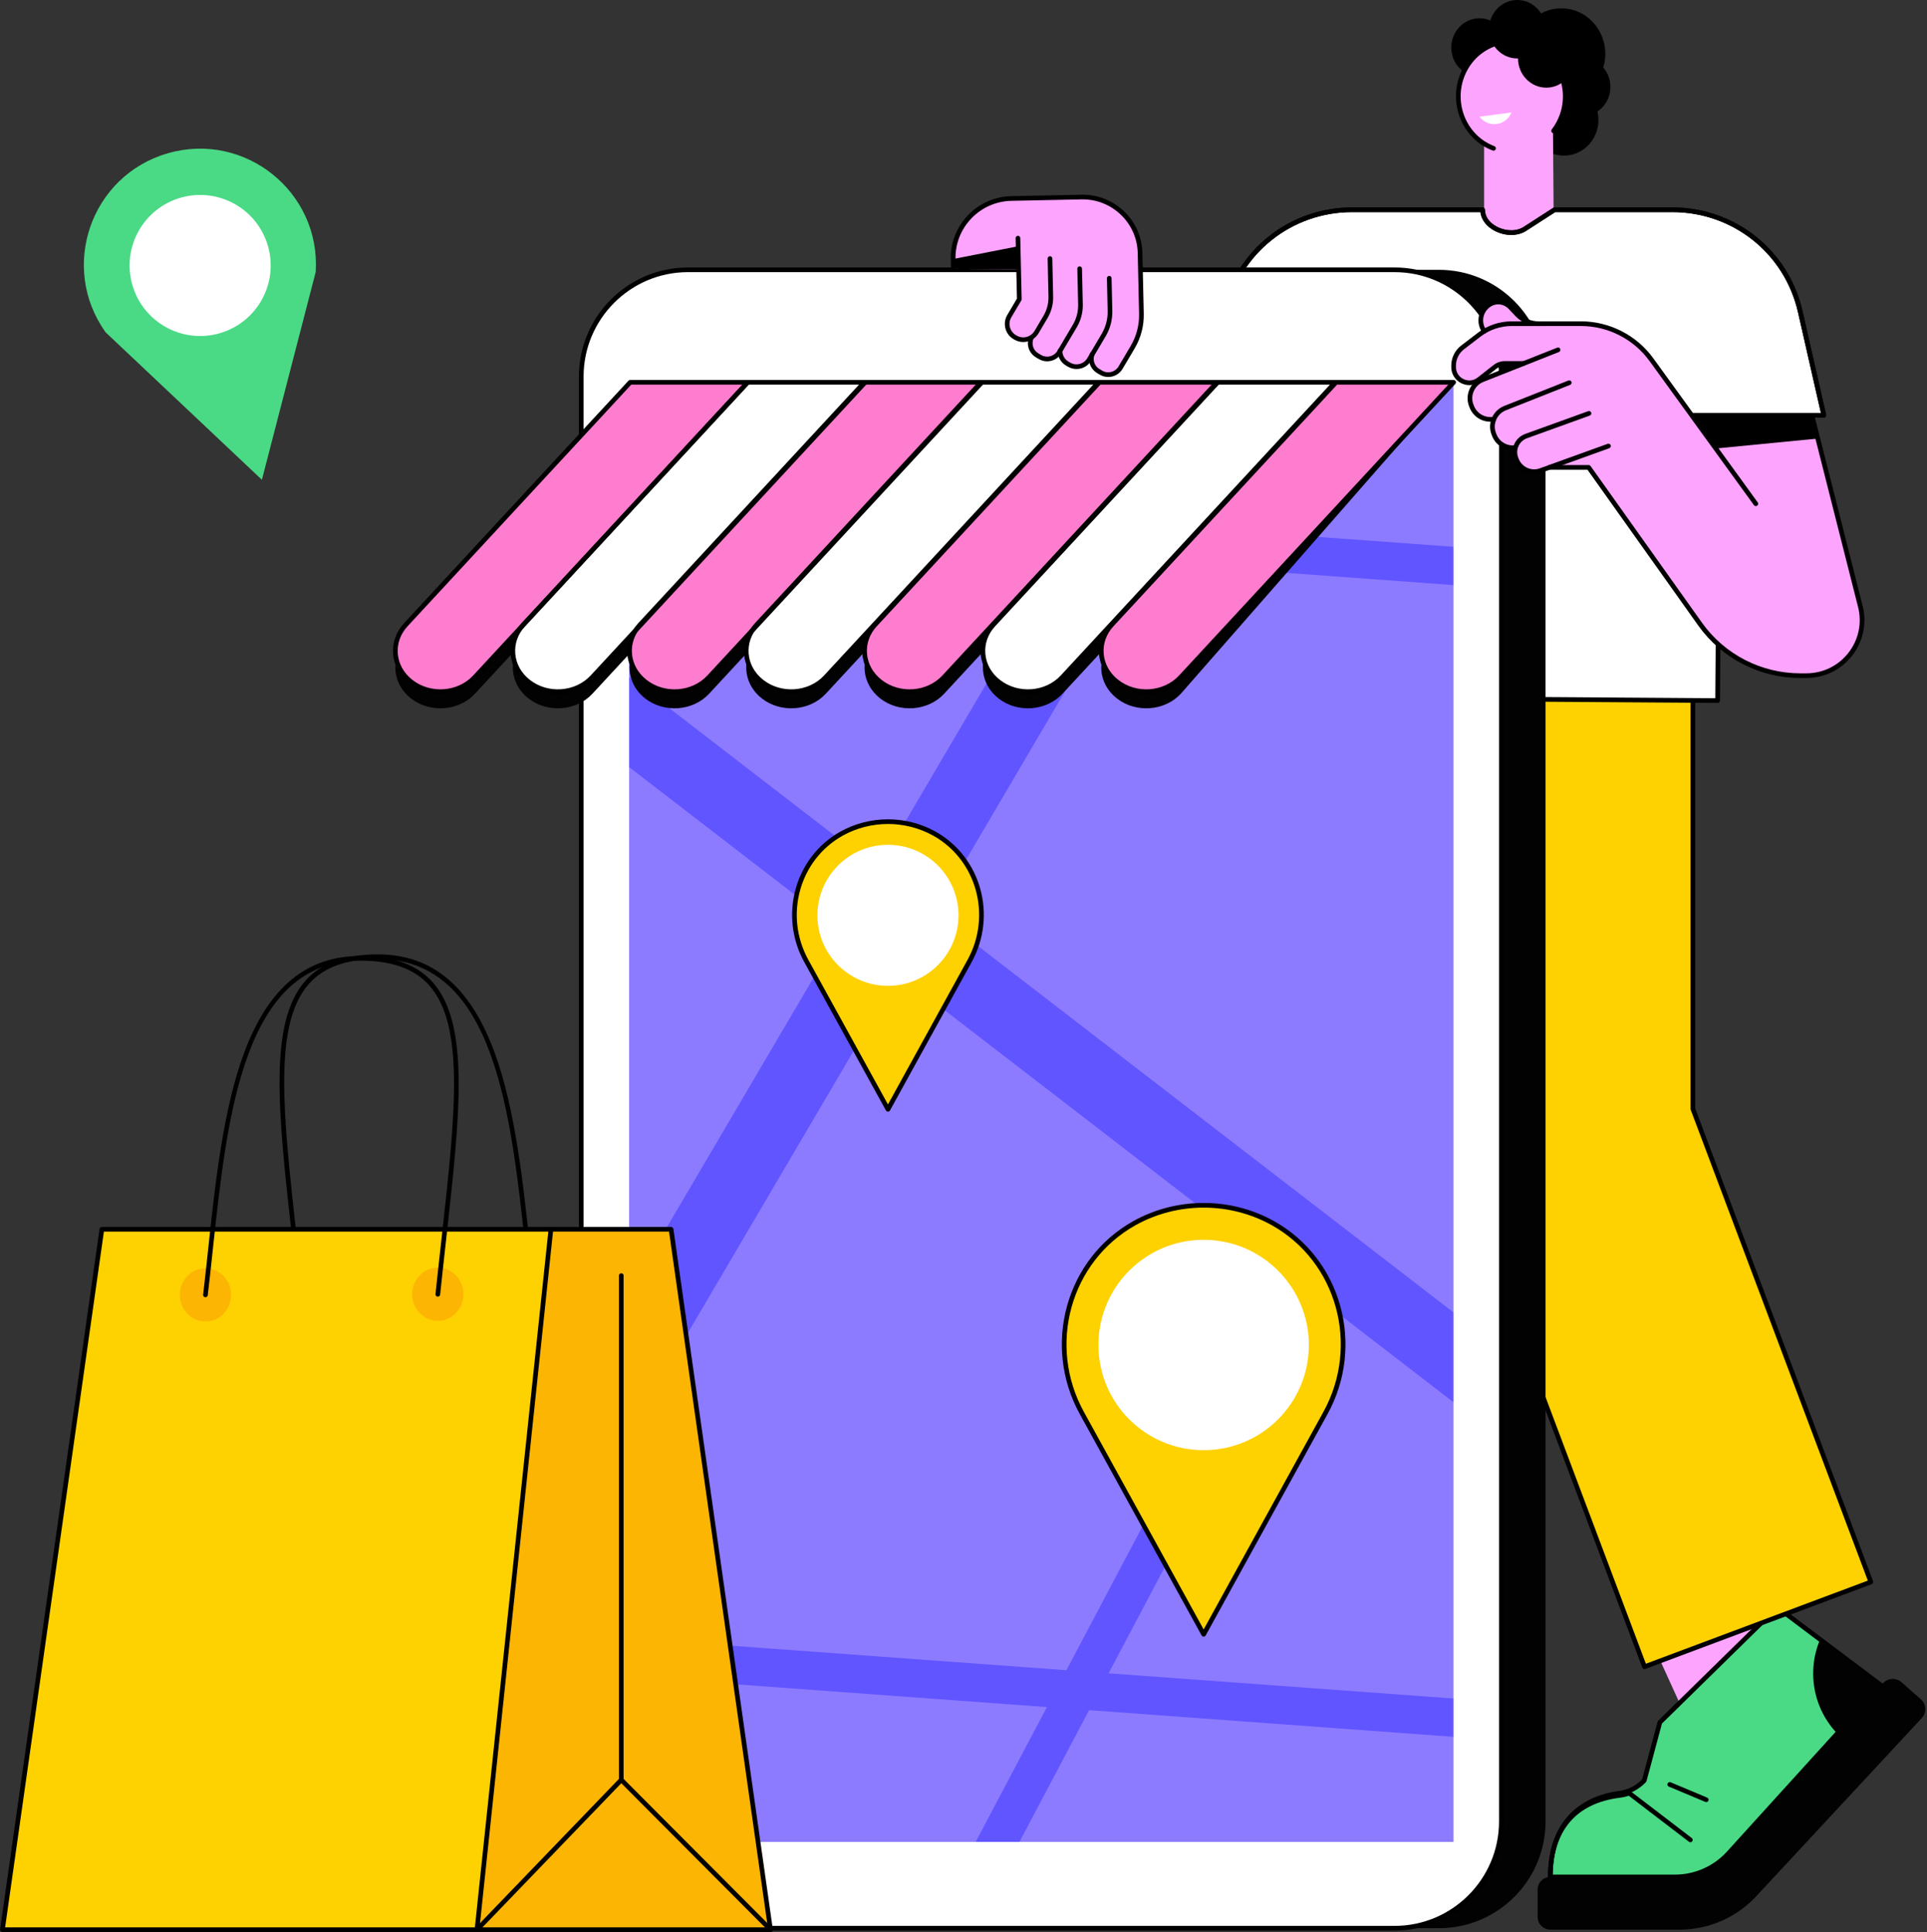 <?xml version="1.0" encoding="UTF-8"?><svg xmlns="http://www.w3.org/2000/svg" xmlns:xlink="http://www.w3.org/1999/xlink" height="1830.2" preserveAspectRatio="xMidYMid meet" version="1.0" viewBox="338.3 335.0 1824.9 1830.2" width="1824.9" zoomAndPan="magnify"><rect x="338.3" y="335.0" width="1824.9" height="1830.2" fill="#333333" stroke="none"/><g><g id="change1_1"><path d="M 1712.684 379.996 C 1712.684 395.277 1724.66 407.676 1739.43 407.676 C 1754.215 407.676 1766.191 395.277 1766.191 379.996 C 1766.191 364.711 1754.215 352.312 1739.43 352.312 C 1724.66 352.312 1712.684 364.711 1712.684 379.996"/></g><g id="change1_2"><path d="M 1775.207 385.992 C 1775.207 409.797 1793.855 429.094 1816.867 429.094 C 1839.883 429.094 1858.543 409.797 1858.543 385.992 C 1858.543 362.168 1839.883 342.875 1816.867 342.875 C 1793.855 342.875 1775.207 362.168 1775.207 385.992"/></g><g id="change1_3"><path d="M 1786.789 448.625 C 1786.789 467.277 1801.398 482.387 1819.438 482.387 C 1837.449 482.387 1852.055 467.277 1852.055 448.625 C 1852.055 429.977 1837.449 414.855 1819.438 414.855 C 1801.398 414.855 1786.789 429.977 1786.789 448.625"/></g><g id="change1_4"><path d="M 1809.871 417.352 C 1809.871 432.641 1821.848 445.031 1836.633 445.031 C 1851.406 445.031 1863.383 432.641 1863.383 417.352 C 1863.383 402.062 1851.406 389.672 1836.633 389.672 C 1821.848 389.672 1809.871 402.062 1809.871 417.352"/></g><g id="change2_1"><path d="M 1817.586 444.156 C 1827.141 416.953 1813.582 386.898 1787.293 377.004 C 1761.02 367.113 1731.957 381.141 1722.391 408.344 C 1712.84 435.535 1726.395 465.605 1752.684 475.496 C 1778.961 485.391 1808.02 471.363 1817.586 444.156" fill="#fda4ff"/></g><g id="change2_2"><path d="M 1743.785 466.613 L 1743.785 583.34 L 1809.594 533.848 L 1809.016 458.801 L 1743.785 466.613" fill="#fda4ff"/></g><g id="change3_1"><path d="M 1769.711 441.504 C 1766.035 450.395 1756.25 454.879 1747.348 451.531 C 1744.102 450.309 1741.41 448.188 1739.43 445.559 C 1749.215 444.223 1759.559 442.832 1769.711 441.504" fill="#fff"/></g><g id="change1_5"><path d="M 1752.68 477.719 C 1752.418 477.719 1752.156 477.664 1751.906 477.574 C 1724.543 467.277 1710.367 435.891 1720.297 407.613 C 1725.211 393.645 1735.129 382.586 1748.234 376.473 C 1760.883 370.578 1775.035 370.031 1788.078 374.945 C 1815.426 385.227 1829.605 416.613 1819.672 444.895 C 1817.699 450.5 1814.891 455.672 1811.336 460.301 C 1810.594 461.266 1809.207 461.438 1808.227 460.691 C 1807.262 459.945 1807.078 458.562 1807.836 457.594 C 1811.102 453.348 1813.676 448.578 1815.492 443.43 C 1824.641 417.398 1811.637 388.535 1786.508 379.086 C 1774.59 374.59 1761.668 375.102 1750.117 380.484 C 1738.094 386.09 1728.988 396.242 1724.477 409.074 C 1715.332 435.105 1728.332 463.973 1753.461 473.434 C 1754.598 473.863 1755.188 475.129 1754.754 476.281 C 1754.414 477.168 1753.566 477.719 1752.68 477.719"/></g><g id="change1_6"><path d="M 1775.902 390.359 C 1775.902 405.648 1787.891 418.039 1802.668 418.039 C 1817.43 418.039 1829.414 405.648 1829.414 390.359 C 1829.414 375.07 1817.43 362.68 1802.668 362.68 C 1787.891 362.68 1775.902 375.07 1775.902 390.359"/></g><g id="change1_7"><path d="M 1748.457 362.68 C 1748.457 377.969 1760.422 390.363 1775.207 390.363 C 1789.977 390.363 1801.957 377.969 1801.957 362.68 C 1801.957 347.395 1789.977 335 1775.207 335 C 1760.422 335 1748.457 347.395 1748.457 362.68"/></g><g id="change2_3"><path d="M 2039.195 1927.312 L 1939.898 1972.34 L 1888.008 1858.402 L 1987.301 1813.363 L 2039.195 1927.312" fill="#fda4ff"/></g><g id="change4_1"><path d="M 2021.391 1857.379 L 2119.719 1931.316 L 1975.344 2090.391 C 1962.352 2104.707 1943.883 2112.879 1924.52 2112.879 L 1806.492 2112.879 C 1806.492 2049.957 1849.383 2036.438 1871.605 2033.66 C 1880.723 2032.52 1889.148 2028.219 1895.43 2021.527 L 1910.242 1966.406 L 2021.391 1857.379" fill="#4ada85"/></g><g id="change1_8"><path d="M 1895.426 2021.531 L 1895.449 2021.531 Z M 1808.723 2110.66 L 1924.52 2110.66 C 1943.215 2110.66 1961.152 2102.73 1973.703 2088.902 L 2116.434 1931.629 L 2021.582 1860.301 L 1912.203 1967.562 L 1897.559 2022.102 C 1897.469 2022.449 1897.285 2022.781 1897.039 2023.039 C 1890.398 2030.109 1881.469 2034.66 1871.859 2035.859 C 1848.57 2038.77 1809.672 2052.391 1808.723 2110.66 Z M 1924.52 2115.09 L 1806.484 2115.09 C 1805.273 2115.09 1804.285 2114.102 1804.285 2112.879 C 1804.285 2046.969 1851.16 2033.988 1871.312 2031.473 C 1879.711 2030.422 1887.547 2026.5 1893.434 2020.41 L 1908.09 1965.832 C 1908.195 1965.449 1908.402 1965.102 1908.676 1964.832 L 2019.84 1855.801 C 2020.633 1855.039 2021.844 1854.961 2022.715 1855.621 L 2121.043 1929.551 C 2121.535 1929.922 2121.848 1930.488 2121.902 1931.109 C 2121.965 1931.73 2121.758 1932.352 2121.34 1932.812 L 1976.984 2091.871 C 1963.586 2106.629 1944.465 2115.09 1924.52 2115.09"/></g><g id="change1_9"><path d="M 1806.496 2115.09 C 1805.27 2115.09 1804.289 2114.098 1804.289 2112.879 C 1804.289 2054.188 1841.152 2037.258 1872.102 2033.391 C 1874.918 2033.039 1877.715 2032.359 1880.387 2031.367 C 1881.531 2030.949 1882.789 2031.531 1883.227 2032.68 C 1883.645 2033.82 1883.066 2035.098 1881.91 2035.52 C 1878.93 2036.629 1875.809 2037.387 1872.645 2037.789 C 1830.809 2043.008 1808.703 2068.98 1808.703 2112.879 C 1808.703 2114.098 1807.711 2115.09 1806.496 2115.09"/></g><g id="change5_1"><path d="M 1806.488 2112.879 L 1924.523 2112.879 C 1943.887 2112.879 1962.348 2104.711 1975.34 2090.391 L 2119.719 1931.32 L 2121.762 1929.07 C 2126.207 1924.461 2133.441 1923.969 2138.484 1927.93 L 2156.852 1944.109 C 2162.57 1948.609 2163.223 1957.02 2158.273 1962.348 L 2001.496 2131.129 C 1982.746 2151.32 1956.43 2162.789 1928.836 2162.789 L 1806.488 2162.789 C 1799.84 2162.789 1794.465 2157.41 1794.465 2150.781 L 1794.465 2124.879 C 1794.465 2118.25 1799.84 2112.879 1806.488 2112.879" fill="#020202"/></g><g id="change5_2"><path d="M 2078.195 1977.07 C 2064.07 1962.238 2055.41 1942.199 2055.41 1920.137 C 2055.41 1908.688 2057.738 1897.789 2061.953 1887.879 L 2119.719 1931.316 L 2078.195 1977.07" fill="#020202"/></g><g id="change1_10"><path d="M 1939.09 2079.98 C 1938.625 2079.98 1938.148 2079.832 1937.754 2079.531 L 1880.02 2035.359 C 1879.055 2034.621 1878.875 2033.23 1879.613 2032.262 C 1880.363 2031.289 1881.734 2031.109 1882.711 2031.852 L 1940.434 2076.012 C 1941.414 2076.75 1941.59 2078.141 1940.852 2079.109 C 1940.422 2079.68 1939.758 2079.98 1939.09 2079.98"/></g><g id="change1_11"><path d="M 1954.148 2041.98 C 1953.871 2041.98 1953.582 2041.918 1953.297 2041.797 L 1918.723 2027.297 C 1917.582 2026.828 1917.055 2025.527 1917.523 2024.398 C 1918.004 2023.277 1919.301 2022.75 1920.43 2023.219 L 1955.012 2037.719 C 1956.141 2038.199 1956.668 2039.488 1956.188 2040.617 C 1955.84 2041.469 1955.023 2041.98 1954.148 2041.98"/></g><g id="change6_1"><path d="M 2110.035 1833.48 L 1941.477 1385.398 L 1941.477 984.152 L 1721.387 984.152 L 1721.387 1450.348 L 1895.691 1913.758 L 2110.035 1833.48" fill="#fed101"/></g><g id="change1_12"><path d="M 1723.586 1449.949 L 1896.977 1910.91 L 2107.168 1832.18 L 1939.414 1386.18 C 1939.324 1385.93 1939.273 1385.668 1939.273 1385.398 L 1939.273 986.363 L 1723.586 986.363 Z M 1895.691 1915.969 C 1894.797 1915.969 1893.957 1915.422 1893.621 1914.539 L 1719.309 1451.129 C 1719.219 1450.879 1719.168 1450.621 1719.168 1450.352 L 1719.168 984.145 C 1719.168 982.926 1720.164 981.941 1721.383 981.941 L 1941.477 981.941 C 1942.707 981.941 1943.707 982.926 1943.707 984.145 L 1943.707 1385 L 2112.105 1832.699 C 2112.301 1833.25 2112.273 1833.859 2112.043 1834.391 C 2111.797 1834.93 2111.355 1835.34 2110.797 1835.551 L 1896.469 1915.828 C 1896.211 1915.93 1895.953 1915.969 1895.691 1915.969"/></g><g id="change3_2"><path d="M 2065.473 728.32 L 1898.637 728.32 L 1966.215 823.457 L 1964.922 998.594 L 1697.156 996.793 L 1475.406 728.32 L 1497.695 630.293 C 1510.543 573.805 1560.863 533.695 1618.922 533.695 L 1742.344 533.695 C 1742.344 551.195 1768.738 561.434 1783.086 551.375 L 1810.48 533.695 L 1921.965 533.695 C 1980.012 533.695 2030.344 573.805 2043.18 630.293 L 2065.473 728.32" fill="#fff"/></g><g id="change1_13"><path d="M 1698.211 994.574 L 1962.723 996.363 L 1964.004 824.156 L 1896.832 729.594 C 1896.348 728.922 1896.285 728.035 1896.668 727.301 C 1897.047 726.562 1897.809 726.105 1898.633 726.105 L 2062.711 726.105 L 2041.031 630.785 C 2028.332 574.918 1979.367 535.91 1921.961 535.91 L 1811.141 535.91 L 1784.281 553.223 C 1776.344 558.793 1764.102 558.996 1753.887 553.695 C 1746.074 549.633 1741.113 543.102 1740.277 535.91 L 1618.922 535.91 C 1561.52 535.91 1512.555 574.918 1499.855 630.785 L 1477.809 727.754 Z M 1964.93 1000.805 L 1964.918 1000.805 L 1697.156 998.992 C 1696.496 998.992 1695.887 998.699 1695.469 998.191 L 1473.711 729.734 C 1473.266 729.203 1473.086 728.504 1473.254 727.832 L 1495.527 629.797 C 1508.711 571.91 1559.441 531.48 1618.922 531.48 L 1742.355 531.48 C 1743.574 531.48 1744.562 532.469 1744.562 533.699 C 1744.562 540.156 1748.699 546.008 1755.93 549.762 C 1764.707 554.34 1775.109 554.254 1781.809 549.559 L 1809.285 531.836 C 1809.641 531.609 1810.062 531.48 1810.48 531.48 L 1921.961 531.48 C 1981.445 531.48 2032.188 571.91 2045.344 629.797 L 2067.633 727.832 C 2067.785 728.492 2067.621 729.176 2067.203 729.695 C 2066.785 730.23 2066.148 730.535 2065.477 730.535 L 1902.922 730.535 L 1968.023 822.176 C 1968.289 822.559 1968.43 823 1968.43 823.469 L 1967.137 998.609 C 1967.125 999.828 1966.133 1000.805 1964.93 1000.805"/></g><g id="change1_14"><path d="M 2065.465 730.539 C 2064.461 730.539 2063.547 729.84 2063.309 728.812 L 2041.031 630.785 C 2028.332 574.926 1979.359 535.914 1921.953 535.914 L 1811.125 535.914 L 1784.281 553.23 C 1776.34 558.801 1764.098 559.004 1753.883 553.699 C 1746.07 549.629 1741.109 543.094 1740.27 535.914 L 1618.926 535.914 C 1561.504 535.914 1512.547 574.926 1499.848 630.785 L 1477.559 728.812 C 1477.293 730.004 1476.113 730.754 1474.906 730.488 C 1473.715 730.207 1472.98 729.027 1473.246 727.836 L 1495.535 629.809 C 1508.703 571.918 1559.426 531.488 1618.926 531.488 L 1742.352 531.488 C 1743.57 531.488 1744.559 532.477 1744.559 533.707 C 1744.559 540.164 1748.695 546.012 1755.926 549.77 C 1764.703 554.336 1775.109 554.258 1781.805 549.566 L 1809.285 531.84 C 1809.641 531.613 1810.059 531.488 1810.477 531.488 L 1921.953 531.488 C 1981.441 531.488 2032.176 571.918 2045.344 629.809 L 2067.633 727.836 C 2067.898 729.027 2067.152 730.207 2065.957 730.488 C 2065.793 730.523 2065.629 730.539 2065.465 730.539"/></g><g id="change5_3"><path d="M 1700.824 2161.43 L 1031.73 2161.43 C 975.875 2161.43 930.594 2116.152 930.594 2060.289 L 930.594 691.711 C 930.594 635.844 975.875 590.57 1031.73 590.57 L 1700.824 590.57 C 1756.676 590.57 1801.965 635.844 1801.965 691.711 L 1801.965 2060.289 C 1801.965 2116.152 1756.676 2161.43 1700.824 2161.43" fill="#020202"/></g><g id="change3_3"><path d="M 1658.969 2161.43 L 989.883 2161.43 C 934.023 2161.43 888.742 2116.152 888.742 2060.289 L 888.742 691.711 C 888.742 635.844 934.023 590.57 989.883 590.57 L 1658.969 590.57 C 1714.832 590.57 1760.109 635.844 1760.109 691.711 L 1760.109 2060.289 C 1760.109 2116.152 1714.832 2161.43 1658.969 2161.43" fill="#fff"/></g><g id="change1_15"><path d="M 989.883 592.773 C 935.336 592.773 890.961 637.152 890.961 691.699 L 890.961 2060.289 C 890.961 2114.84 935.336 2159.211 989.883 2159.211 L 1658.969 2159.211 C 1713.527 2159.211 1757.906 2114.84 1757.906 2060.289 L 1757.906 691.699 C 1757.906 637.152 1713.527 592.773 1658.969 592.773 Z M 1658.969 2163.641 L 989.883 2163.641 C 932.898 2163.641 886.531 2117.281 886.531 2060.289 L 886.531 691.699 C 886.531 634.711 932.898 588.352 989.883 588.352 L 1658.969 588.352 C 1715.969 588.352 1762.328 634.711 1762.328 691.699 L 1762.328 2060.289 C 1762.328 2117.281 1715.969 2163.641 1658.969 2163.641"/></g><g id="change7_1"><path d="M 1714.77 2079.68 L 1303.723 2079.68 L 1285.199 2064.547 L 1262.258 2079.68 L 934.09 2079.68 L 934.09 1923.02 L 952.07 1907.84 L 934.09 1886.758 L 934.09 1692.199 L 961.84 1594.898 L 934.09 1558.27 L 934.09 1061.59 L 959.793 1031.895 L 934.09 976.48 L 934.09 697.121 L 1440.191 697.121 L 1463.914 712.109 L 1518.906 697.121 L 1714.77 697.121 L 1714.77 852.945 L 1693.766 870.277 L 1714.77 889.211 L 1714.77 1578.109 L 1678.312 1603.18 L 1714.77 1663.227 L 1714.77 1943.867 L 1698.301 1958.289 L 1714.77 1980.137 L 1714.77 2079.68" fill="#8c7bff"/></g><g id="change8_1"><path d="M 1714.77 1943.867 L 1388.148 1919.98 L 1579.121 1558.688 L 1714.77 1663.227 L 1714.77 1578.109 L 1223.602 1199.582 L 1418.742 867.555 L 1714.77 889.211 L 1714.77 852.945 L 1439.184 832.781 L 1518.906 697.121 L 1440.191 697.121 L 1169.426 1157.84 L 934.09 976.48 L 934.09 1061.59 L 1134.996 1216.418 L 934.09 1558.27 L 934.09 1692.199 L 1189.168 1258.172 L 1549.656 1535.977 L 1348.211 1917.051 L 934.09 1886.758 L 934.09 1923.02 L 1329.762 1951.969 L 1262.258 2079.68 L 1303.723 2079.68 L 1369.688 1954.887 L 1714.77 1980.137 L 1714.77 1943.867" fill="#6155ff"/></g><g id="change3_4"><path d="M 1370.039 1607.66 C 1370.039 1668.309 1419.211 1717.48 1479.859 1717.48 C 1540.512 1717.48 1589.68 1668.309 1589.68 1607.66 C 1589.68 1547.012 1540.512 1497.84 1479.859 1497.84 C 1419.211 1497.84 1370.039 1547.012 1370.039 1607.66" fill="#fff"/></g><g id="change6_2"><path d="M 1378.539 1608.988 C 1378.539 1553.969 1423.148 1509.359 1478.18 1509.359 C 1533.199 1509.359 1577.809 1553.969 1577.809 1608.988 C 1577.809 1664.02 1533.199 1708.629 1478.18 1708.629 C 1423.148 1708.629 1378.539 1664.02 1378.539 1608.988 Z M 1362.852 1673.48 L 1478.18 1883.02 L 1593.5 1673.48 C 1628.48 1609.922 1607.051 1528.859 1543.672 1493.551 C 1524.449 1482.84 1502.199 1476.66 1478.18 1476.66 C 1454.148 1476.66 1431.898 1482.84 1412.691 1493.551 C 1349.309 1528.859 1327.871 1609.922 1362.852 1673.48" fill="#fed101"/></g><g id="change1_16"><path d="M 1478.18 1478.871 C 1455.531 1478.871 1433.262 1484.617 1413.758 1495.477 C 1351.996 1529.891 1330.035 1609.262 1364.785 1672.41 L 1478.18 1878.43 L 1591.555 1672.41 C 1626.316 1609.262 1604.348 1529.891 1542.586 1495.477 C 1523.09 1484.617 1500.82 1478.871 1478.18 1478.871 Z M 1478.18 1885.23 C 1477.371 1885.23 1476.629 1884.789 1476.238 1884.078 L 1360.922 1674.551 C 1324.992 1609.27 1347.73 1527.211 1411.605 1491.613 C 1431.762 1480.383 1454.781 1474.449 1478.18 1474.449 C 1501.57 1474.449 1524.59 1480.383 1544.738 1491.613 C 1608.621 1527.211 1631.371 1609.27 1595.438 1674.551 L 1480.113 1884.078 C 1479.73 1884.789 1478.98 1885.23 1478.18 1885.23"/></g><g id="change3_5"><path d="M 1106.711 1201.109 C 1106.711 1241.77 1139.68 1274.738 1180.34 1274.738 C 1221.012 1274.738 1253.969 1241.77 1253.969 1201.109 C 1253.969 1160.449 1221.012 1127.48 1180.34 1127.48 C 1139.68 1127.48 1106.711 1160.449 1106.711 1201.109" fill="#fff"/></g><g id="change6_3"><path d="M 1112.41 1202 C 1112.41 1165.109 1142.32 1135.199 1179.211 1135.199 C 1216.102 1135.199 1246.012 1165.109 1246.012 1202 C 1246.012 1238.898 1216.102 1268.801 1179.211 1268.801 C 1142.32 1268.801 1112.41 1238.898 1112.41 1202 Z M 1101.891 1245.238 L 1179.211 1385.73 L 1256.531 1245.238 C 1279.988 1202.621 1265.609 1148.281 1223.121 1124.602 C 1210.238 1117.422 1195.32 1113.281 1179.211 1113.281 C 1163.109 1113.281 1148.191 1117.422 1135.301 1124.602 C 1092.809 1148.281 1078.441 1202.621 1101.891 1245.238" fill="#fed101"/></g><g id="change1_17"><path d="M 1179.211 1115.488 C 1164.148 1115.488 1149.34 1119.309 1136.379 1126.531 C 1095.32 1149.41 1080.719 1202.18 1103.828 1244.172 L 1179.211 1381.141 L 1254.59 1244.172 C 1277.699 1202.18 1263.102 1149.41 1222.039 1126.531 C 1209.078 1119.309 1194.27 1115.488 1179.211 1115.488 Z M 1179.211 1387.941 C 1178.41 1387.941 1177.66 1387.5 1177.27 1386.789 L 1099.949 1246.309 C 1075.672 1202.191 1091.051 1146.73 1134.23 1122.672 C 1147.84 1115.078 1163.398 1111.07 1179.211 1111.07 C 1195.02 1111.07 1210.578 1115.078 1224.199 1122.672 C 1267.379 1146.73 1282.75 1202.191 1258.469 1246.309 L 1181.148 1386.789 C 1180.762 1387.5 1180.02 1387.941 1179.211 1387.941"/></g><g id="change5_4"><path d="M 833.902 942.523 L 1046.359 712.949 L 1378.703 712.949 L 1120.348 992.113 C 1105.066 1008.625 1077.781 1010.629 1059.75 996.543 C 1043.902 984.152 1040.602 963.5 1050.941 947.688 L 1009.84 992.113 C 994.547 1008.625 967.266 1010.629 949.238 996.543 C 933.387 984.152 930.094 963.5 940.43 947.688 L 899.328 992.113 C 884.035 1008.625 856.754 1010.629 838.727 996.543 C 821.082 982.75 818.938 958.695 833.902 942.523" fill="#020202"/></g><g id="change5_5"><path d="M 1379.461 712.949 L 1490.773 712.949 L 1232.418 992.113 C 1217.137 1008.625 1189.848 1010.629 1171.824 996.543 C 1154.184 982.75 1152.035 958.695 1167 942.523 L 1379.461 712.949" fill="#020202"/></g><g id="change5_6"><path d="M 935.105 712.949 L 1046.422 712.949 L 788.074 992.113 C 772.781 1008.625 745.5 1010.629 727.473 996.543 C 709.828 982.75 707.684 958.695 722.648 942.523 L 935.105 712.949" fill="#020202"/></g><g id="change5_7"><path d="M 1491.531 712.949 L 1602.84 712.949 L 1344.488 992.113 C 1329.203 1008.625 1301.914 1010.629 1283.891 996.543 C 1266.25 982.75 1264.102 958.695 1279.066 942.523 L 1491.531 712.949" fill="#020202"/></g><g id="change5_8"><path d="M 1603.59 712.949 L 1714.914 697.121 L 1456.559 992.109 C 1441.273 1008.621 1414 1010.625 1395.957 996.531 C 1378.328 982.75 1376.172 958.695 1391.148 942.523 L 1603.59 712.949" fill="#020202"/></g><g id="change3_6"><path d="M 838.727 980.715 C 821.082 966.922 818.938 942.879 833.902 926.695 L 1046.363 697.121 L 1157.668 697.121 L 899.328 976.281 C 884.035 992.805 856.754 994.809 838.727 980.715" fill="#fff"/></g><g id="change9_1"><path d="M 949.238 980.715 C 931.598 966.922 929.449 942.879 944.418 926.695 L 1156.871 697.121 L 1268.188 697.121 L 1009.844 976.281 C 994.551 992.805 967.266 994.809 949.238 980.715" fill="#ff7dce"/></g><g id="change3_7"><path d="M 1059.754 980.715 C 1042.113 966.922 1039.961 942.879 1054.934 926.695 L 1267.391 697.121 L 1378.703 697.121 L 1120.352 976.281 C 1105.062 992.805 1077.781 994.809 1059.754 980.715" fill="#fff"/></g><g id="change9_2"><path d="M 1171.828 980.715 C 1154.184 966.922 1152.027 942.879 1167.004 926.695 L 1379.469 697.121 L 1490.77 697.121 L 1232.426 976.281 C 1217.129 992.805 1189.855 994.809 1171.828 980.715" fill="#ff7dce"/></g><g id="change3_8"><path d="M 1283.891 980.715 C 1266.25 966.922 1264.105 942.879 1279.07 926.695 L 1491.531 697.121 L 1602.848 697.121 L 1344.492 976.281 C 1329.207 992.805 1301.922 994.809 1283.891 980.715" fill="#fff"/></g><g id="change9_3"><path d="M 1395.957 980.715 C 1378.328 966.922 1376.172 942.879 1391.148 926.695 L 1603.59 697.121 L 1714.914 697.121 L 1456.559 976.281 C 1441.273 992.805 1414 994.809 1395.957 980.715" fill="#ff7dce"/></g><g id="change9_4"><path d="M 727.473 980.715 C 709.828 966.922 707.684 942.879 722.648 926.695 L 935.109 697.121 L 1046.422 697.121 L 788.074 976.281 C 772.781 992.805 745.5 994.809 727.473 980.715" fill="#ff7dce"/></g><g id="change1_18"><path d="M 1047.324 699.352 L 835.523 928.207 C 828.789 935.484 825.5 944.688 826.262 954.121 C 827.039 963.789 831.949 972.617 840.086 978.984 C 857.277 992.418 883.125 990.535 897.699 974.785 L 1152.602 699.352 Z M 866.602 992.352 C 856.25 992.352 845.848 989.105 837.359 982.473 C 828.238 975.34 822.727 965.395 821.852 954.477 C 820.992 943.801 824.691 933.402 832.273 925.207 L 1044.734 695.629 C 1045.156 695.176 1045.734 694.922 1046.355 694.922 L 1157.664 694.922 C 1158.551 694.922 1159.348 695.441 1159.691 696.25 C 1160.047 697.059 1159.891 697.988 1159.281 698.633 L 900.949 977.797 C 892.055 987.398 879.367 992.352 866.602 992.352"/></g><g id="change1_19"><path d="M 1157.832 699.352 L 946.035 928.207 C 939.305 935.484 936.016 944.688 936.773 954.133 C 937.551 963.801 942.461 972.617 950.598 978.984 C 967.793 992.418 993.637 990.535 1008.215 974.785 L 1263.113 699.352 Z M 977.113 992.352 C 966.766 992.352 956.359 989.105 947.871 982.473 C 938.75 975.34 933.242 965.395 932.363 954.488 C 931.504 943.801 935.207 933.402 942.789 925.207 L 1155.25 695.629 C 1155.66 695.176 1156.258 694.922 1156.867 694.922 L 1268.172 694.922 C 1269.059 694.922 1269.855 695.441 1270.199 696.25 C 1270.555 697.059 1270.41 697.988 1269.801 698.633 L 1011.457 977.797 C 1002.566 987.398 989.883 992.352 977.113 992.352"/></g><g id="change1_20"><path d="M 1268.352 699.352 L 1056.547 928.207 C 1049.816 935.484 1046.527 944.688 1047.285 954.121 C 1048.066 963.789 1052.977 972.617 1061.105 978.984 C 1078.305 992.418 1104.156 990.535 1118.727 974.785 L 1373.633 699.352 Z M 1087.625 992.352 C 1077.273 992.352 1066.875 989.105 1058.387 982.473 C 1049.266 975.34 1043.758 965.395 1042.875 954.477 C 1042.016 943.801 1045.715 933.402 1053.297 925.207 L 1265.758 695.629 C 1266.18 695.176 1266.766 694.922 1267.387 694.922 L 1378.691 694.922 C 1379.578 694.922 1380.363 695.441 1380.719 696.25 C 1381.074 697.059 1380.918 697.988 1380.309 698.633 L 1121.973 977.797 C 1113.078 987.398 1100.395 992.352 1087.625 992.352"/></g><g id="change1_21"><path d="M 1173.18 978.984 C 1190.379 992.418 1216.215 990.535 1230.797 974.785 L 1485.691 699.352 L 1380.41 699.352 L 1168.617 928.207 C 1161.883 935.484 1158.594 944.688 1159.359 954.121 C 1160.133 963.789 1165.039 972.617 1173.18 978.984 L 1171.816 980.723 Z M 1199.691 992.352 C 1189.348 992.352 1178.949 989.105 1170.453 982.473 C 1161.328 975.34 1155.824 965.395 1154.941 954.477 C 1154.086 943.801 1157.785 933.402 1165.359 925.207 L 1377.828 695.629 C 1378.25 695.176 1378.836 694.922 1379.457 694.922 L 1490.762 694.922 C 1491.648 694.922 1492.434 695.441 1492.789 696.25 C 1493.145 697.059 1492.988 697.988 1492.379 698.633 L 1234.043 977.797 C 1225.148 987.398 1212.469 992.352 1199.691 992.352"/></g><g id="change1_22"><path d="M 1492.48 699.352 L 1280.688 928.207 C 1273.953 935.484 1270.664 944.688 1271.43 954.133 C 1272.203 963.801 1277.109 972.617 1285.25 978.984 C 1302.445 992.418 1328.281 990.535 1342.867 974.785 L 1597.762 699.352 Z M 1311.762 992.352 C 1301.418 992.352 1291.02 989.105 1282.523 982.473 C 1273.398 975.34 1267.895 965.395 1267.012 954.488 C 1266.156 943.801 1269.855 933.402 1277.43 925.207 L 1489.898 695.629 C 1490.309 695.176 1490.906 694.922 1491.516 694.922 L 1602.832 694.922 C 1603.719 694.922 1604.504 695.441 1604.859 696.25 C 1605.215 697.059 1605.059 697.988 1604.449 698.633 L 1346.113 977.797 C 1337.219 987.398 1324.539 992.352 1311.762 992.352"/></g><g id="change1_23"><path d="M 1604.547 699.352 L 1392.758 928.207 C 1386.023 935.484 1382.734 944.688 1383.5 954.121 C 1384.273 963.789 1389.18 972.617 1397.32 978.984 C 1414.516 992.418 1440.352 990.535 1454.938 974.785 L 1709.828 699.352 Z M 1423.832 992.352 C 1413.488 992.352 1403.09 989.105 1394.594 982.473 C 1385.457 975.34 1379.965 965.395 1379.078 954.477 C 1378.227 943.801 1381.926 933.402 1389.5 925.207 L 1601.969 695.629 C 1602.379 695.176 1602.977 694.922 1603.586 694.922 L 1714.902 694.922 C 1715.789 694.922 1716.574 695.441 1716.918 696.25 C 1717.281 697.059 1717.129 697.988 1716.52 698.633 L 1458.184 977.797 C 1449.277 987.398 1436.598 992.352 1423.832 992.352"/></g><g id="change1_24"><path d="M 936.07 699.352 L 724.27 928.207 C 717.535 935.484 714.246 944.688 715.008 954.121 C 715.785 963.789 720.695 972.617 728.832 978.984 C 746.023 992.418 771.871 990.535 786.445 974.785 L 1041.355 699.352 Z M 755.344 992.352 C 745 992.352 734.594 989.105 726.105 982.473 C 716.984 975.34 711.477 965.395 710.598 954.477 C 709.734 943.801 713.438 933.402 721.02 925.207 L 933.477 695.629 C 933.895 695.176 934.484 694.922 935.102 694.922 L 1046.414 694.922 C 1047.297 694.922 1048.086 695.441 1048.445 696.25 C 1048.797 697.059 1048.637 697.988 1048.035 698.633 L 789.691 977.797 C 780.801 987.398 768.117 992.352 755.344 992.352"/></g><g id="change2_4"><path d="M 2100.07 909.438 L 2053.645 732.258 L 1921.957 728.328 L 1967.75 913.758 C 1976.871 949.758 2009.324 974.984 2046.527 974.984 L 2048.934 974.984 C 2083.316 974.984 2108.504 942.695 2100.07 909.438" fill="#fda4ff"/></g><g id="change1_25"><path d="M 2055.391 728.324 L 1921.961 728.324 L 1930.762 762.98 L 2060.957 750.285 L 2055.391 728.324"/></g><g id="change2_5"><path d="M 1828.797 641.57 L 1769.887 641.57 C 1758.781 641.57 1747.973 645.23 1739.168 651.992 L 1723.391 664.09 C 1718.043 668.184 1714.918 674.523 1714.918 681.238 L 1714.918 682.707 C 1714.918 695.078 1729.203 702.023 1738.953 694.371 L 1754.254 682.391 C 1756.84 680.359 1760.047 679.254 1763.34 679.254 L 1828.797 679.254 L 1828.797 641.57" fill="#fda4ff"/></g><g id="change2_6"><path d="M 1783.629 748.027 C 1775.188 751.078 1770.82 760.375 1773.871 768.797 L 1774.059 769.328 L 1774.309 770.008 C 1777.676 779.27 1787.926 784.059 1797.211 780.707 L 1873.781 753.059 L 1876.477 752.082 C 1877.297 751.781 1877.711 750.895 1877.422 750.09 L 1866.422 719.781 C 1866.133 718.973 1865.246 718.559 1864.43 718.848 L 1783.629 748.027" fill="#fda4ff"/></g><g id="change2_7"><path d="M 1847.066 688.617 L 1834.898 658.008 L 1742.316 694.668 C 1732.57 698.52 1727.812 709.523 1731.688 719.246 L 1732.105 720.312 C 1734.973 727.52 1741.965 732.254 1749.738 732.254 L 1767.496 732.254 L 1767.496 720.117 L 1847.066 688.617" fill="#fda4ff"/></g><g id="change2_8"><path d="M 1868.387 715.508 L 1856.215 684.902 L 1763.633 721.559 C 1753.898 725.41 1749.133 736.426 1752.996 746.133 L 1753.43 747.199 C 1756.297 754.41 1763.277 759.145 1771.047 759.145 L 1788.816 759.145 L 1788.816 747.004 L 1868.387 715.508" fill="#fda4ff"/></g><g id="change2_9"><path d="M 1803.023 777.723 L 1897.945 777.723 L 1928.469 711.684 L 1902.191 675.527 C 1886.695 654.195 1861.883 641.582 1835.477 641.582 L 1782.035 641.582 L 1803.023 777.723" fill="#fda4ff"/></g><g id="change2_10"><path d="M 2077.16 919.754 L 1916.086 694.652 L 1782.664 694.652 L 1948.48 926.395 C 1970.301 956.891 2005.547 974.988 2043.094 974.988 L 2048.668 974.988 C 2077.145 974.988 2093.703 942.875 2077.16 919.754" fill="#fda4ff"/></g><g id="change2_11"><path d="M 1775.246 633.07 L 1768.496 625.977 C 1762.68 619.859 1753.035 619.469 1746.727 625.109 L 1746.551 625.262 C 1739.48 631.582 1738.637 642.336 1744.637 649.672 L 1753.773 660.852 C 1760.328 668.883 1770.156 673.543 1780.539 673.543 L 1825.754 673.543 L 1825.754 641.586 L 1795.133 641.586 C 1787.613 641.586 1780.426 638.504 1775.246 633.07" fill="#fda4ff"/></g><g id="change1_26"><path d="M 1729.793 699.789 C 1727.246 699.789 1724.688 699.207 1722.27 698.043 C 1716.367 695.156 1712.68 689.289 1712.68 682.727 L 1712.68 681.254 C 1712.68 673.891 1716.172 666.824 1722.027 662.34 L 1737.805 650.25 C 1746.961 643.23 1758.34 639.371 1769.867 639.371 L 1802.367 639.371 C 1803.59 639.371 1804.57 640.363 1804.57 641.586 C 1804.57 642.809 1803.59 643.801 1802.367 643.801 L 1769.867 643.801 C 1759.309 643.801 1748.875 647.34 1740.5 653.754 L 1724.711 665.855 C 1719.953 669.508 1717.109 675.258 1717.109 681.254 L 1717.109 682.727 C 1717.109 687.656 1719.77 691.891 1724.211 694.059 C 1728.684 696.242 1733.672 695.703 1737.586 692.645 L 1752.871 680.66 C 1755.84 678.332 1759.562 677.051 1763.328 677.051 L 1781.238 677.051 C 1782.449 677.051 1783.441 678.047 1783.441 679.266 C 1783.441 680.488 1782.449 681.48 1781.238 681.48 L 1763.328 681.48 C 1760.543 681.48 1757.805 682.43 1755.602 684.141 L 1740.316 696.125 C 1737.223 698.547 1733.535 699.789 1729.793 699.789"/></g><g id="change1_27"><path d="M 1752.969 734.461 L 1749.734 734.461 C 1741.004 734.461 1733.277 729.234 1730.055 721.125 L 1729.629 720.066 C 1727.543 714.816 1727.621 709.082 1729.863 703.898 C 1732.105 698.707 1736.238 694.695 1741.5 692.613 L 1812.984 664.305 C 1814.125 663.855 1815.418 664.406 1815.871 665.543 C 1816.32 666.68 1815.758 667.965 1814.621 668.418 L 1743.133 696.723 C 1738.965 698.367 1735.699 701.547 1733.93 705.645 C 1732.148 709.746 1732.082 714.285 1733.75 718.43 L 1734.168 719.492 C 1736.711 725.898 1742.828 730.035 1749.734 730.047 L 1752.969 730.047 C 1754.184 730.047 1755.176 731.035 1755.176 732.254 C 1755.176 733.48 1754.184 734.461 1752.969 734.461"/></g><g id="change1_28"><path d="M 1772.461 761.367 L 1771.035 761.367 C 1762.305 761.367 1754.582 756.133 1751.355 748.027 L 1750.941 746.965 C 1748.844 741.719 1748.934 735.98 1751.164 730.789 C 1753.406 725.602 1757.555 721.59 1762.809 719.504 L 1823.602 695.441 C 1824.734 694.992 1826.023 695.551 1826.473 696.684 C 1826.922 697.816 1826.359 699.105 1825.215 699.555 L 1764.434 723.629 C 1760.277 725.277 1757.016 728.438 1755.234 732.551 C 1753.473 736.641 1753.395 741.18 1755.055 745.328 L 1755.469 746.391 C 1758.023 752.805 1764.133 756.938 1771.035 756.938 L 1772.461 756.938 C 1773.684 756.938 1774.68 757.926 1774.68 759.148 C 1774.68 760.367 1773.684 761.367 1772.461 761.367"/></g><g id="change1_29"><path d="M 1743.934 650.961 C 1743.242 650.961 1742.559 650.637 1742.133 650.039 C 1736.219 641.754 1737.488 630.398 1745.078 623.617 L 1745.254 623.445 C 1752.496 616.977 1763.414 617.414 1770.113 624.449 L 1776.859 631.543 C 1781.598 636.523 1788.25 639.375 1795.137 639.375 L 1796.176 639.375 C 1797.398 639.375 1798.383 640.367 1798.383 641.582 C 1798.383 642.805 1797.398 643.801 1796.176 643.801 L 1795.137 643.801 C 1787.047 643.801 1779.215 640.438 1773.648 634.594 L 1766.902 627.5 C 1761.863 622.207 1753.652 621.875 1748.199 626.75 L 1748.023 626.91 C 1742.121 632.191 1741.129 641.027 1745.738 647.461 C 1746.441 648.457 1746.211 649.84 1745.23 650.547 C 1744.836 650.824 1744.387 650.961 1743.934 650.961"/></g><g id="change1_30"><path d="M 2001.09 814.387 C 2000.398 814.387 1999.723 814.066 1999.293 813.465 L 1900.391 676.938 C 1885.359 656.188 1861.059 643.797 1835.391 643.797 L 1796.168 643.797 C 1794.953 643.797 1793.957 642.801 1793.957 641.586 C 1793.957 640.355 1794.953 639.371 1796.168 639.371 L 1835.391 639.371 C 1862.473 639.371 1888.102 652.438 1903.98 674.344 L 2002.871 810.871 C 2003.598 811.867 2003.375 813.242 2002.391 813.957 C 2001.984 814.25 2001.531 814.387 2001.09 814.387"/></g><g id="change1_31"><path d="M 2048.934 977.203 L 2043.09 977.203 C 2004.906 977.203 1968.863 958.684 1946.688 927.684 L 1841.664 779.926 L 1805.984 779.926 L 1797.949 782.793 C 1787.547 786.555 1776.004 781.152 1772.23 770.762 L 1771.793 769.547 C 1770.125 764.934 1770.344 759.934 1772.426 755.473 C 1774.52 751.004 1778.227 747.629 1782.867 745.949 L 1842.375 724.461 C 1843.512 724.047 1844.793 724.641 1845.207 725.789 C 1845.621 726.941 1845.027 728.207 1843.875 728.621 L 1784.379 750.113 C 1780.852 751.391 1778.035 753.961 1776.445 757.348 C 1774.855 760.734 1774.676 764.531 1775.953 768.047 L 1776.395 769.25 C 1779.328 777.352 1788.332 781.566 1796.461 778.633 L 1804.875 775.633 C 1805.105 775.543 1805.367 775.504 1805.613 775.504 L 1842.805 775.504 C 1843.512 775.504 1844.188 775.852 1844.598 776.434 L 1950.293 925.109 C 1971.641 954.949 2006.34 972.77 2043.09 972.77 L 2048.934 972.77 C 2064.66 972.77 2079.211 965.66 2088.852 953.27 C 2098.465 940.93 2101.773 925.148 2097.938 909.992 L 2052.086 729.023 C 2051.777 727.844 2052.5 726.629 2053.676 726.332 C 2054.879 726.035 2056.066 726.762 2056.375 727.938 L 2102.227 908.906 C 2106.398 925.395 2102.793 942.555 2092.34 955.996 C 2081.848 969.473 2066.031 977.203 2048.934 977.203"/></g><g id="change1_32"><path d="M 1805.602 779.891 C 1804.688 779.891 1803.84 779.332 1803.52 778.43 C 1803.098 777.285 1803.703 776.016 1804.836 775.594 L 1860.805 755.387 C 1861.949 754.973 1863.219 755.566 1863.629 756.723 C 1864.051 757.867 1863.457 759.137 1862.312 759.547 L 1806.348 779.754 C 1806.105 779.848 1805.855 779.891 1805.602 779.891"/></g><g id="change2_12"><path d="M 1418.062 579.223 L 1419.242 632.18 C 1419.5 643.281 1416.625 654.23 1410.98 663.797 L 1399.48 683.254 C 1395.695 689.652 1387.426 691.785 1381.004 688.012 L 1378.48 686.527 C 1372.059 682.758 1369.914 674.508 1373.707 668.098 L 1386.504 641.172 L 1385.137 579.953 L 1418.062 579.223" fill="#fda4ff"/></g><g id="change2_13"><path d="M 1387.895 559.387 L 1389.469 629.582 C 1389.645 637.57 1387.586 645.441 1383.527 652.309 L 1369.848 675.441 C 1365.918 682.086 1357.344 684.301 1350.68 680.395 L 1349.035 679.418 C 1342.367 675.504 1340.152 666.941 1344.07 660.301 L 1359.645 633.918 L 1357.988 560.055 L 1387.895 559.387" fill="#fda4ff"/></g><g id="change2_14"><path d="M 1359.914 551.906 L 1361.516 623.41 C 1361.672 630.535 1359.828 637.562 1356.219 643.703 L 1341.578 668.434 C 1337.816 674.816 1329.582 676.953 1323.176 673.188 L 1320.582 671.66 C 1314.176 667.895 1312.047 659.672 1315.812 653.289 L 1331.66 626.434 L 1330.012 552.574 L 1359.914 551.906" fill="#fda4ff"/></g><g id="change2_15"><path d="M 1331.852 543.887 L 1333.434 615.949 C 1333.578 622.719 1331.836 629.379 1328.406 635.211 L 1319.898 649.602 C 1315.816 656.523 1306.898 658.828 1299.965 654.762 L 1299.281 654.363 C 1292.355 650.297 1290.039 641.391 1294.121 634.48 L 1303.602 618.41 L 1301.957 544.559 L 1331.852 543.887" fill="#fda4ff"/></g><g id="change2_16"><path d="M 1418.473 597.098 L 1418.012 576.824 C 1417.32 545.73 1391.496 521.098 1360.332 521.789 L 1301.461 523.102 L 1302.762 580.66 L 1418.473 597.098" fill="#fda4ff"/></g><g id="change2_17"><path d="M 1296.34 523.012 L 1355.223 521.93 L 1358.836 590.555 L 1241.137 589.695 L 1240.965 580.336 C 1240.395 549.246 1265.176 523.582 1296.34 523.012" fill="#fda4ff"/></g><g id="change1_33"><path d="M 1303.785 590.203 L 1241.129 589.691 L 1240.961 580.332 L 1302.543 568.254 L 1303.785 590.203"/></g><g id="change1_34"><path d="M 1371.965 675.359 C 1371.863 675.359 1371.762 675.348 1371.66 675.336 C 1370.461 675.168 1369.605 674.055 1369.762 672.852 C 1369.91 671.828 1370.133 670.816 1370.469 669.852 C 1370.875 668.695 1372.133 668.074 1373.281 668.469 C 1374.449 668.875 1375.055 670.133 1374.652 671.277 C 1374.414 671.988 1374.246 672.707 1374.156 673.438 C 1374 674.551 1373.055 675.359 1371.965 675.359"/></g><g id="change1_35"><path d="M 1357.766 684.531 C 1354.961 684.531 1352.137 683.816 1349.555 682.301 L 1347.91 681.332 C 1342.934 678.398 1339.875 673.004 1339.918 667.223 C 1339.93 666.008 1340.926 665.039 1342.129 665.039 C 1342.141 665.039 1342.152 665.039 1342.152 665.039 C 1343.375 665.051 1344.359 666.043 1344.336 667.27 C 1344.312 671.461 1346.531 675.387 1350.152 677.512 L 1351.797 678.48 C 1357.402 681.773 1364.645 679.906 1367.938 674.324 L 1381.613 651.188 C 1385.469 644.668 1387.418 637.207 1387.254 629.641 L 1386.566 598.598 C 1386.531 597.371 1387.5 596.352 1388.715 596.328 C 1389.918 596.309 1390.957 597.277 1390.98 598.492 L 1391.68 629.535 C 1391.855 637.941 1389.695 646.199 1385.422 653.441 L 1371.746 676.578 C 1368.73 681.68 1363.312 684.531 1357.766 684.531"/></g><g id="change1_36"><path d="M 1329.977 677.25 C 1327.277 677.25 1324.543 676.559 1322.055 675.09 L 1319.461 673.562 C 1312.539 669.492 1309.816 660.938 1313.137 653.641 C 1313.652 652.535 1314.957 652.043 1316.07 652.547 C 1317.172 653.051 1317.664 654.367 1317.172 655.48 C 1314.789 660.703 1316.738 666.84 1321.703 669.75 L 1324.297 671.277 C 1329.637 674.41 1336.535 672.637 1339.691 667.309 L 1354.312 642.574 C 1357.727 636.789 1359.453 630.18 1359.312 623.457 L 1358.551 589.531 C 1358.527 588.312 1359.488 587.301 1360.707 587.277 C 1361.871 587.242 1362.949 588.219 1362.973 589.438 L 1363.727 623.363 C 1363.902 630.91 1361.953 638.324 1358.117 644.824 L 1343.492 669.551 C 1340.582 674.492 1335.352 677.25 1329.977 677.25"/></g><g id="change1_37"><path d="M 1387.824 692.09 C 1385.113 692.09 1382.379 691.387 1379.887 689.926 L 1377.359 688.445 C 1371.902 685.234 1368.926 679.121 1369.75 672.863 C 1369.91 671.648 1371.039 670.809 1372.242 670.965 C 1373.457 671.125 1374.309 672.23 1374.141 673.445 C 1373.543 677.941 1375.684 682.332 1379.598 684.629 L 1382.125 686.109 C 1387.484 689.258 1394.414 687.473 1397.562 682.125 L 1409.07 662.664 C 1414.516 653.453 1417.277 642.926 1417.031 632.23 L 1415.742 574.668 C 1415.102 546.066 1391.242 523.289 1362.605 523.859 L 1296.375 525.223 C 1281.898 525.488 1268.383 531.371 1258.332 541.766 C 1248.293 552.168 1242.906 565.855 1243.164 580.293 L 1243.332 589.664 C 1243.367 590.879 1242.383 591.891 1241.168 591.914 C 1240.004 591.938 1238.934 590.965 1238.922 589.75 L 1238.75 580.379 C 1238.457 564.75 1244.281 549.945 1255.16 538.703 C 1266.023 527.445 1280.633 521.09 1296.289 520.797 L 1362.508 519.438 C 1393.66 518.816 1419.477 543.527 1420.168 574.57 L 1421.457 632.133 C 1421.711 643.656 1418.746 654.996 1412.887 664.926 L 1401.379 684.371 C 1398.461 689.332 1393.211 692.09 1387.824 692.09"/></g><g id="change1_38"><path d="M 1307.316 658.973 C 1304.434 658.973 1301.516 658.223 1298.848 656.66 L 1298.168 656.27 C 1294.297 653.992 1291.559 650.359 1290.438 646.023 C 1289.316 641.699 1289.938 637.199 1292.211 633.352 L 1301.375 617.828 L 1300.098 560.625 C 1300.074 559.398 1301.039 558.387 1302.266 558.363 C 1303.48 558.328 1304.492 559.305 1304.52 560.52 L 1305.816 618.352 C 1305.828 618.77 1305.723 619.176 1305.52 619.531 L 1296.035 635.59 C 1294.355 638.426 1293.891 641.734 1294.715 644.918 C 1295.547 648.109 1297.562 650.777 1300.41 652.445 L 1301.086 652.852 C 1306.949 656.293 1314.547 654.328 1318.004 648.477 L 1326.508 634.078 C 1329.734 628.609 1331.367 622.355 1331.227 615.996 L 1330.438 579.949 C 1330.414 578.723 1331.379 577.707 1332.605 577.684 C 1333.855 577.66 1334.848 578.625 1334.859 579.852 L 1335.656 615.898 C 1335.801 623.082 1333.965 630.145 1330.309 636.328 L 1321.812 650.73 C 1318.68 656.02 1313.07 658.973 1307.316 658.973"/></g><g id="change1_39"><path d="M 842.844 1562.238 C 841.738 1562.238 840.785 1561.422 840.652 1560.289 C 838.992 1546.43 837.48 1532.281 835.879 1517.289 C 822.148 1388.91 806.586 1243.41 696.098 1243.41 C 696.004 1243.41 695.91 1243.41 695.816 1243.41 C 666.18 1243.48 644.977 1251.121 630.992 1266.781 C 596.855 1305 606.262 1389.66 619.277 1506.828 C 621.148 1523.691 623.086 1541.109 624.988 1559.25 C 625.117 1560.461 624.234 1561.551 623.02 1561.68 C 621.777 1561.801 620.715 1560.922 620.586 1559.711 C 618.688 1541.59 616.75 1524.172 614.879 1507.32 C 601.734 1389.012 592.238 1303.531 627.691 1263.828 C 642.562 1247.18 664.844 1239.059 695.809 1238.988 C 695.902 1238.988 696.004 1238.988 696.098 1238.988 C 747.23 1238.988 783.242 1268.969 806.199 1330.641 C 826.074 1384.02 833.621 1454.57 840.277 1516.82 C 841.879 1531.789 843.391 1545.93 845.047 1559.77 C 845.191 1560.98 844.324 1562.078 843.109 1562.23 C 843.023 1562.238 842.934 1562.238 842.844 1562.238"/></g><g id="change10_1"><path d="M 1067.988 2162.789 L 642.98 2162.789 L 548.816 1499.422 L 973.828 1499.422 L 1067.988 2162.789" fill="#fcb503"/></g><g id="change1_40"><path d="M 1067.988 2165 L 642.98 2165 C 641.895 2165 640.973 2164.211 640.797 2163.141 L 546.633 1587.84 C 546.438 1586.629 547.254 1585.488 548.461 1585.301 C 549.676 1585.09 550.805 1585.922 551 1587.121 L 644.859 2160.57 L 1065.441 2160.57 L 971.91 1501.629 L 860.02 1501.629 C 858.801 1501.629 857.809 1500.641 857.809 1499.422 C 857.809 1498.199 858.801 1497.211 860.02 1497.211 L 973.828 1497.211 C 974.934 1497.211 975.863 1498.02 976.02 1499.109 L 1070.18 2162.48 C 1070.27 2163.109 1070.078 2163.75 1069.66 2164.238 C 1069.238 2164.719 1068.629 2165 1067.988 2165"/></g><g id="change6_4"><path d="M 340.609 2162.789 L 790.016 2162.789 L 860.02 1499.422 L 434.773 1499.422 L 340.609 2162.789" fill="#fed101"/></g><g id="change1_41"><path d="M 343.16 2160.57 L 788.023 2160.57 L 857.562 1501.629 L 436.691 1501.629 Z M 790.016 2165 L 340.609 2165 C 339.973 2165 339.359 2164.719 338.941 2164.238 C 338.52 2163.75 338.332 2163.109 338.422 2162.48 L 432.582 1499.109 C 432.738 1498.02 433.672 1497.211 434.773 1497.211 L 860.02 1497.211 C 860.648 1497.211 861.246 1497.469 861.664 1497.941 C 862.086 1498.41 862.285 1499.031 862.223 1499.648 L 792.215 2163.02 C 792.098 2164.148 791.148 2165 790.016 2165"/></g><g id="change1_42"><path d="M 1067.988 2165 C 1067.422 2165 1066.859 2164.781 1066.422 2164.352 L 926.664 2024.078 L 791.609 2164.32 C 790.762 2165.199 789.363 2165.23 788.48 2164.379 C 787.602 2163.531 787.574 2162.129 788.422 2161.25 L 925.047 2019.379 C 925.457 2018.949 926.023 2018.711 926.621 2018.699 C 927.113 2018.699 927.785 2018.93 928.207 2019.352 L 1069.559 2161.23 C 1070.422 2162.09 1070.422 2163.488 1069.551 2164.352 C 1069.121 2164.781 1068.559 2165 1067.988 2165"/></g><g id="change1_43"><path d="M 926.641 2023.129 C 925.418 2023.129 924.426 2022.141 924.426 2020.91 L 924.426 1543.27 C 924.426 1542.051 925.418 1541.059 926.641 1541.059 C 927.859 1541.059 928.852 1542.051 928.852 1543.27 L 928.852 2020.91 C 928.852 2022.141 927.859 2023.129 926.641 2023.129"/></g><g id="change10_2"><path d="M 557.098 1561.551 C 557.098 1575.449 546.246 1586.719 532.859 1586.719 C 519.473 1586.719 508.621 1575.449 508.621 1561.551 C 508.621 1547.648 519.473 1536.379 532.859 1536.379 C 546.246 1536.379 557.098 1547.648 557.098 1561.551" fill="#fcb503"/></g><g id="change10_3"><path d="M 777.156 1560.91 C 777.156 1574.809 766.305 1586.078 752.922 1586.078 C 739.535 1586.078 728.684 1574.809 728.684 1560.91 C 728.684 1547.012 739.535 1535.738 752.922 1535.738 C 766.305 1535.738 777.156 1547.012 777.156 1560.91" fill="#fcb503"/></g><g id="change1_44"><path d="M 532.863 1563.762 C 532.773 1563.762 532.684 1563.762 532.598 1563.75 C 531.383 1563.602 530.516 1562.5 530.664 1561.289 C 532.316 1547.449 533.828 1533.309 535.43 1518.34 C 542.086 1456.09 549.633 1385.539 569.508 1332.16 C 592.465 1270.488 628.484 1240.512 679.609 1240.512 C 679.707 1240.512 679.805 1240.512 679.898 1240.512 C 710.867 1240.578 733.145 1248.699 748.016 1265.352 C 783.469 1305.051 773.973 1390.531 760.828 1508.84 C 758.957 1525.691 757.02 1543.109 755.121 1561.23 C 754.992 1562.441 753.918 1563.32 752.688 1563.199 C 751.473 1563.07 750.594 1561.98 750.719 1560.77 C 752.621 1542.629 754.559 1525.211 756.43 1508.352 C 769.449 1391.18 778.852 1306.52 744.715 1268.301 C 730.73 1252.641 709.527 1245 679.891 1244.93 C 679.805 1244.93 679.699 1244.93 679.609 1244.93 C 569.105 1244.93 553.559 1390.422 539.828 1518.809 C 538.227 1533.801 536.715 1547.949 535.059 1561.809 C 534.922 1562.941 533.965 1563.762 532.863 1563.762"/></g><g id="change4_2"><path d="M 586.316 789.438 L 438.418 649.871 C 394.098 588.184 424.238 501.215 497.223 480.18 C 570.203 459.16 642 516.766 637.289 592.562 L 586.316 789.438" fill="#4ada85"/></g><g id="change3_9"><path d="M 592.035 567.973 C 602.25 603.43 581.789 640.441 546.34 650.648 C 510.891 660.871 473.875 640.406 463.66 604.965 C 453.449 569.512 473.906 532.496 509.355 522.277 C 544.805 512.066 581.824 532.52 592.035 567.973" fill="#fff"/></g></g></svg>